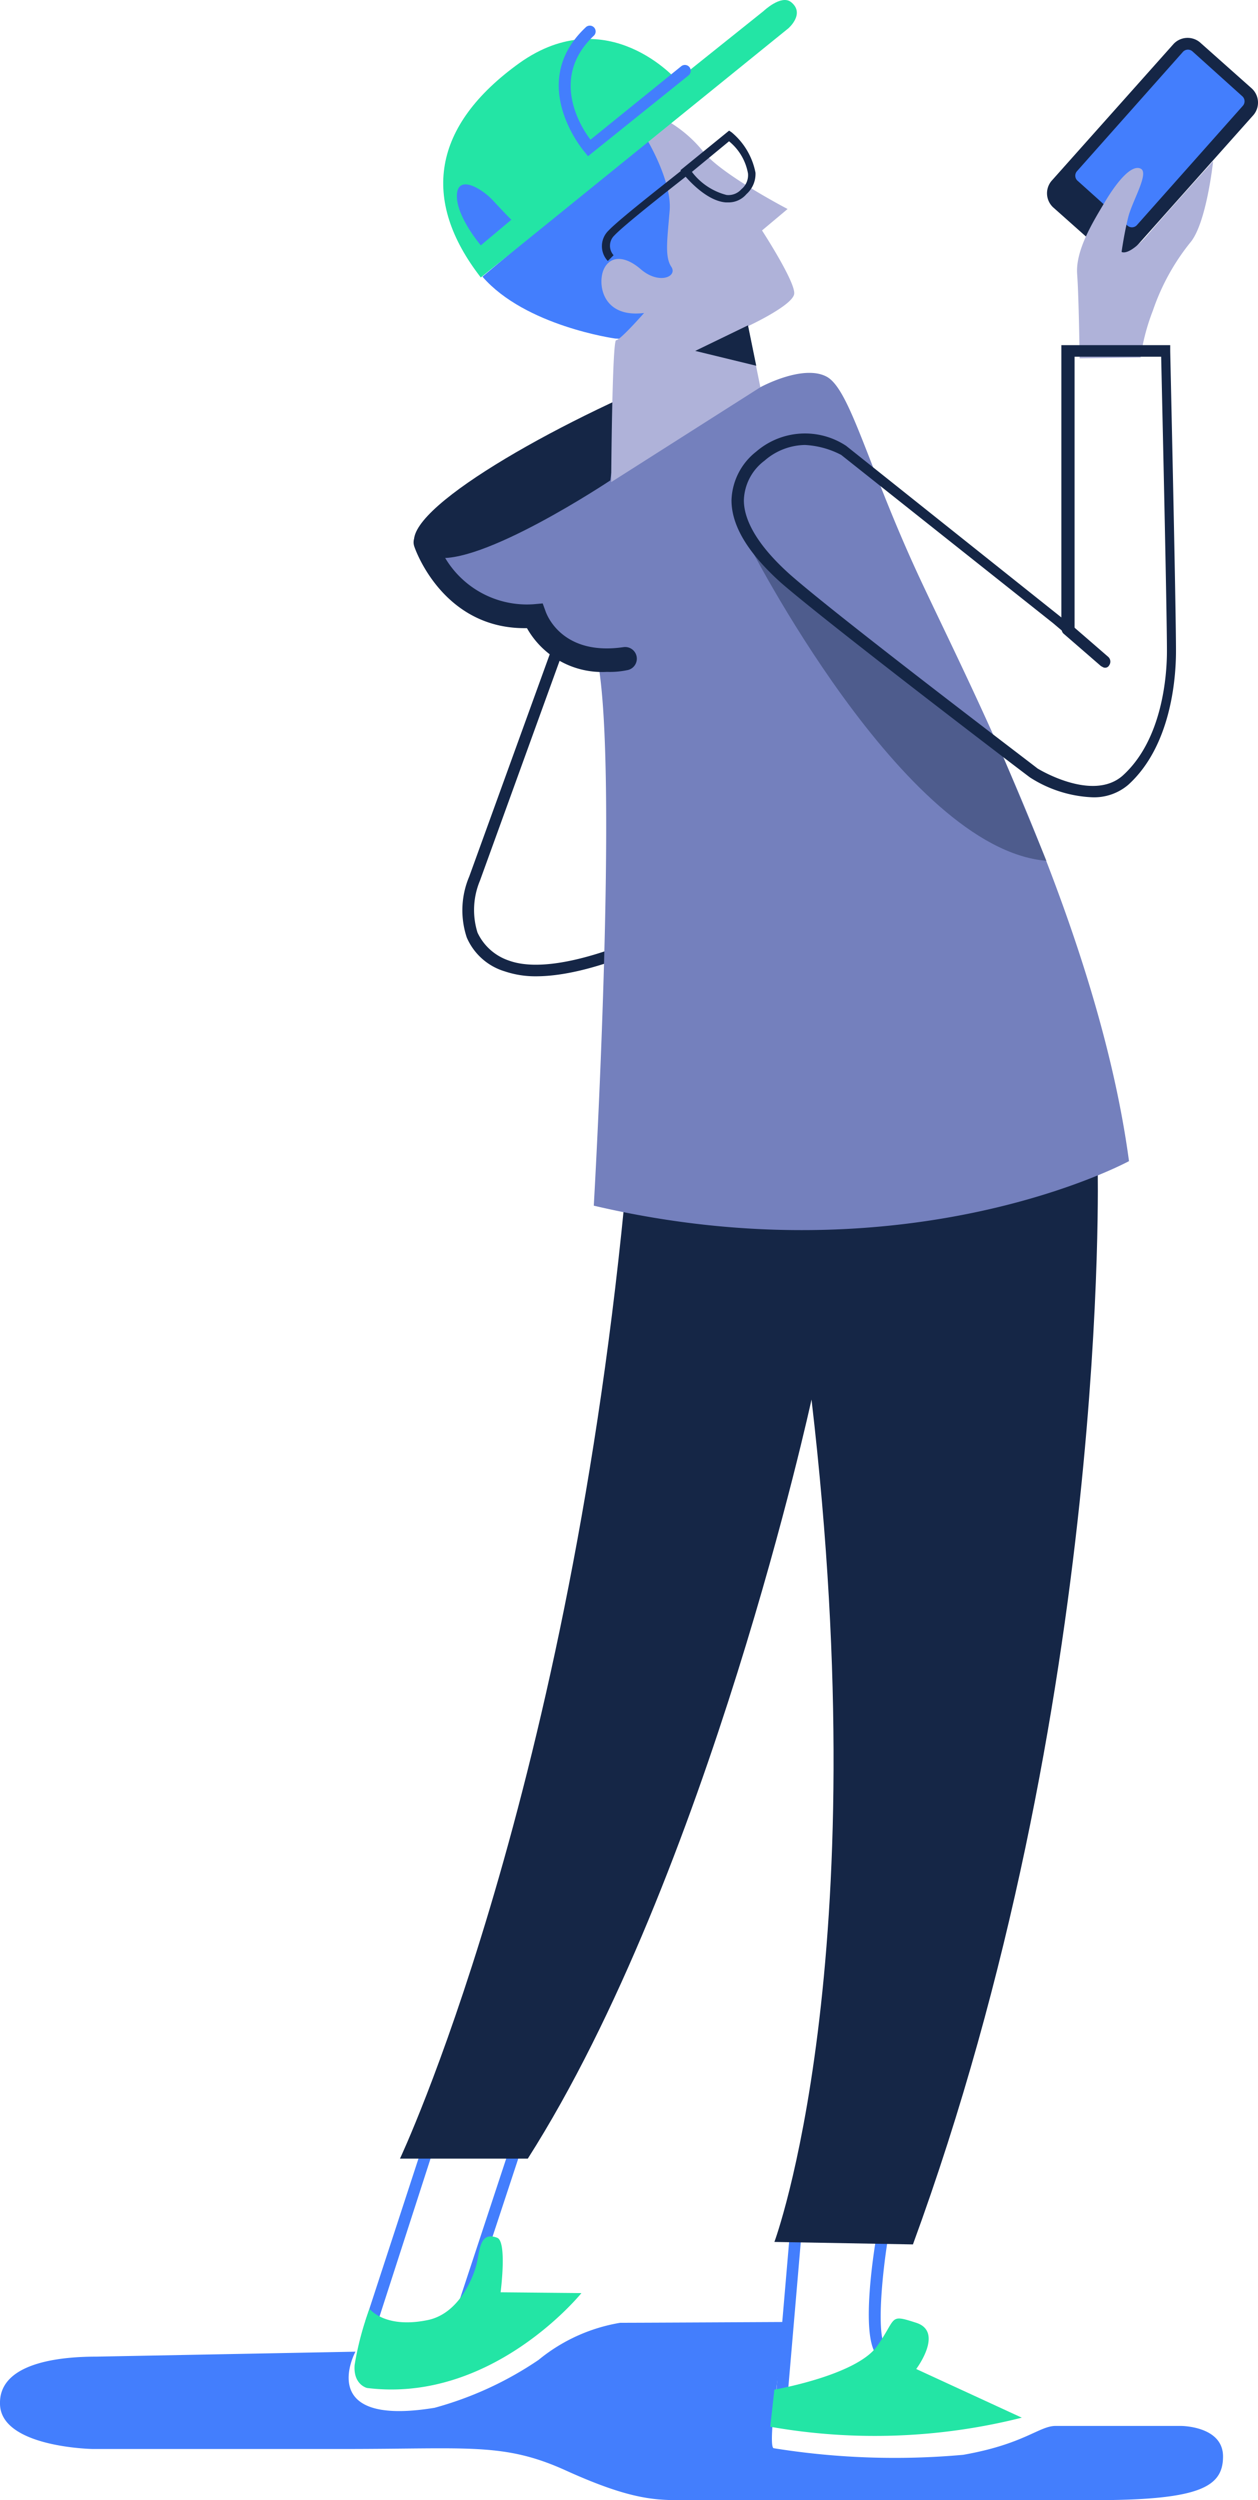 <svg xmlns="http://www.w3.org/2000/svg" width="71.989" height="143.009" viewBox="0 0 71.989 143.009">
  <g id="Group_13970" data-name="Group 13970" transform="translate(-369.893 -722.732)">
    <g id="Group_13965" data-name="Group 13965" transform="translate(369.893 722.732)">
      <g id="Group_1655" data-name="Group 1655" transform="translate(59.915 2.166)">
        <path id="Path_5278" data-name="Path 5278" d="M284.581,191.395l-2.973-2.643a1.1,1.1,0,0,1-.094-1.51l6.985-7.834a1.1,1.1,0,0,1,1.51-.094l2.973,2.643a1.1,1.1,0,0,1,.094,1.51l-6.984,7.834A1.059,1.059,0,0,1,284.581,191.395Z" transform="translate(-281.258 -179.058)" fill="#152646"/>
        <path id="Path_5279" data-name="Path 5279" d="M287.666,190.545,284.834,188a.388.388,0,0,1-.047-.566l6.041-6.8a.388.388,0,0,1,.566-.047l2.831,2.548a.388.388,0,0,1,.047.566l-6.041,6.8A.385.385,0,0,1,287.666,190.545Z" transform="translate(-283.068 -179.812)" fill="#437efd"/>
      </g>
      <path id="Path_5280" data-name="Path 5280" d="M159.821,457.882l14.819-.283s-2.36,4.342,4.531,3.209a19.952,19.952,0,0,0,5.946-2.737,9.937,9.937,0,0,1,4.672-2.124c1.133,0,9.486-.047,9.486-.047s-1.133,7.032-.708,7.22a43.639,43.639,0,0,0,10.854.378c3.492-.614,4.342-1.652,5.286-1.652h7.173s2.407,0,2.407,1.746-1.321,2.5-7.362,2.5H193.186c-1.51,0-2.973-.094-6.513-1.7s-5.569-1.227-12.648-1.227H159.585s-5.286-.094-5.286-2.6C154.252,458.071,158.217,457.882,159.821,457.882Z" transform="translate(-154.299 -323.084)" fill="#437efd"/>
      <path id="Path_5281" data-name="Path 5281" d="M260.332,451.751a.26.26,0,0,1-.236-.142c-.944-1.133-.142-6.135.047-7.126a.334.334,0,0,1,.661.094c-.378,2.171-.755,5.9-.189,6.607a.363.363,0,0,1-.047.472A.8.8,0,0,1,260.332,451.751Z" transform="translate(-209.929 -316.906)" fill="#437efd"/>
      <path id="Path_5282" data-name="Path 5282" d="M201.148,445.557a3.42,3.42,0,0,1-2.454-1.274l-.094-.141,3.162-9.675a.329.329,0,1,1,.614.236l-3.02,9.344a2.624,2.624,0,0,0,1.888.9,3.661,3.661,0,0,0,2.69-1.84l3.02-9.155a.329.329,0,0,1,.613.236l-3.067,9.3a4.732,4.732,0,0,1-3.351,2.077Z" transform="translate(-177.693 -311.372)" fill="#437efd"/>
      <path id="Path_5283" data-name="Path 5283" d="M248.73,454.294h0a.365.365,0,0,1-.33-.378l.8-9.344a.334.334,0,1,1,.661.094l-.8,9.344A.4.4,0,0,1,248.73,454.294Z" transform="translate(-203.991 -316.948)" fill="#437efd"/>
      <path id="Path_5284" data-name="Path 5284" d="M242.725,315.9s.755,30.722-10.571,61.634l-7.928-.142s5.9-15.857,2.124-48.184c0,0-5.9,27.183-16.234,43.417H202.8s9.439-20.01,12.836-54.6Z" transform="translate(-179.911 -249.154)" fill="#152646"/>
      <path id="Path_5285" data-name="Path 5285" d="M214.562,271.024a5.5,5.5,0,0,1-1.793-.283,3.446,3.446,0,0,1-2.171-1.935,4.939,4.939,0,0,1,.142-3.492l4.908-13.544c.047-.189.236-.236.425-.189s.236.236.189.425l-4.908,13.544a4.345,4.345,0,0,0-.142,2.973,3.054,3.054,0,0,0,1.793,1.6c2.973,1.085,8.825-1.888,8.872-1.935a.317.317,0,1,1,.283.566C221.972,268.9,217.819,271.024,214.562,271.024Z" transform="translate(-183.887 -215.18)" fill="#152646"/>
      <path id="Path_5286" data-name="Path 5286" d="M220.4,202.668s-5.144-.708-7.6-3.539l9.439-7.928s6.041,5.427,4.153,8.636C224.457,203,220.4,202.668,220.4,202.668Z" transform="translate(-185.192 -183.303)" fill="#437efd"/>
      <path id="Path_5287" data-name="Path 5287" d="M225.343,220.48s2.407-1.321,3.775-.613,2.36,5.144,5.38,11.609,10.194,20.293,11.94,33.271c0,0-12.506,6.8-30.628,2.548,0,0,1.463-25.2.189-31.336a5.94,5.94,0,0,1-3.492-1.84s-.189-.33-1.274-.378-5.191-1.982-4.766-4.436S224.116,220.48,225.343,220.48Z" transform="translate(-181.831 -198.331)" fill="#7480bd"/>
      <path id="Path_5288" data-name="Path 5288" d="M215.516,246.843a4.94,4.94,0,0,1-4.578-2.5H210.8c-4.766,0-6.324-4.672-6.324-4.719a.672.672,0,0,1,1.274-.425,5.441,5.441,0,0,0,5.569,3.775l.519-.047.189.519c.047.094.9,2.5,4.436,1.982a.667.667,0,1,1,.189,1.321A4.786,4.786,0,0,1,215.516,246.843Z" transform="translate(-180.782 -208.412)" fill="#152646"/>
      <path id="Path_5289" data-name="Path 5289" d="M215.732,227.419s-7.5,5-10.1,4.389c-3.964-.944,3.162-5.616,10.76-9.108Z" transform="translate(-180.809 -199.938)" fill="#152646"/>
      <path id="Path_5290" data-name="Path 5290" d="M236.322,204.343l-.708-3.492s2.548-1.18,2.643-1.841-1.84-3.634-1.84-3.634l1.463-1.227s-3.634-1.888-4.766-3.209a7.38,7.38,0,0,0-2.124-1.84l-1.18,1.038s1.463,2.407,1.321,4.106-.283,2.643.094,3.209-.708,1.038-1.746.142-1.888-.708-2.171.142c-.283.9.094,2.643,2.36,2.36,0,0-1.369,1.557-1.6,1.557s-.283,8.117-.283,8.117Z" transform="translate(-192.81 -182.194)" fill="#afb2d9"/>
      <path id="Path_5291" data-name="Path 5291" d="M288.527,205.232a12.154,12.154,0,0,1,.708-2.69,12.761,12.761,0,0,1,2.124-3.87c.944-1.085,1.321-4.672,1.321-4.672s-2.69,2.973-3.775,4.247c-1.086,1.227-1.463.944-1.463.944s.142-1.038.378-1.982,1.227-2.548.708-2.784-1.321.708-2.029,1.888-1.7,2.784-1.6,4.153.141,4.814.141,4.814Z" transform="translate(-223.259 -184.782)" fill="#afb2d9"/>
      <path id="Path_5292" data-name="Path 5292" d="M210.193,190.339l17.6-14.252s.991-.849.142-1.51c-.566-.425-1.557.519-1.557.519l-4.955,3.964s-3.964-4.578-9.014-.991C207.409,181.656,206.748,185.9,210.193,190.339Z" transform="translate(-182.679 -174.467)" fill="#23e5a5"/>
      <path id="Path_5293" data-name="Path 5293" d="M211.067,200.3s-1.416-1.652-1.369-2.879,1.51-.33,2.124.378c.613.661.991,1.038.991,1.038Z" transform="translate(-183.553 -186.267)" fill="#437efd"/>
      <path id="Path_5294" data-name="Path 5294" d="M223.726,185.043l-.189-.236c-.047-.047-3.351-3.917.047-7.126a.334.334,0,1,1,.472.472c-2.5,2.36-.8,5.144-.189,5.946l5.191-4.2a.335.335,0,1,1,.425.519Z" transform="translate(-190.077 -176.108)" fill="#437efd"/>
      <path id="Path_5295" data-name="Path 5295" d="M239.537,194.406H239.4c-1.227-.094-2.407-1.6-2.454-1.652l-.142-.189,2.784-2.265.142.094a3.988,3.988,0,0,1,1.369,2.312,1.544,1.544,0,0,1-.519,1.227A1.339,1.339,0,0,1,239.537,194.406Zm-2.076-1.746a3.611,3.611,0,0,0,1.982,1.321.985.985,0,0,0,.849-.33,1.035,1.035,0,0,0,.378-.9,3.062,3.062,0,0,0-1.085-1.841Z" transform="translate(-197.866 -182.828)" fill="#152646"/>
      <path id="Path_5296" data-name="Path 5296" d="M227.622,200.186a1.237,1.237,0,0,1,.047-1.746c.661-.708,4.153-3.4,4.295-3.539l.283.33c-.047.047-3.587,2.784-4.247,3.492a.814.814,0,0,0-.047,1.133Z" transform="translate(-192.84 -185.257)" fill="#152646"/>
      <path id="Path_5297" data-name="Path 5297" d="M241.62,213.9l-3.02,1.463,3.492.849Z" transform="translate(-198.816 -195.291)" fill="#152646"/>
      <path id="Path_5298" data-name="Path 5298" d="M263.623,242.162a7.141,7.141,0,0,1-3.539-1.133c-.142-.094-11.421-8.683-14.252-11.137-1.888-1.7-2.832-3.256-2.832-4.719a3.671,3.671,0,0,1,1.416-2.784,4.272,4.272,0,0,1,5.144-.33l12.317,9.816V216.3h6.229v.33c0,.142.33,14.535.33,17.178,0,1.557-.283,5.427-2.737,7.645A3.008,3.008,0,0,1,263.623,242.162ZM247.2,222.01a3.6,3.6,0,0,0-2.312.9,2.931,2.931,0,0,0-1.18,2.265c0,1.227.9,2.69,2.643,4.247,2.784,2.454,14.063,11,14.158,11.09,0,0,3.115,1.935,4.861.425,2.265-2.029,2.548-5.663,2.548-7.126,0-2.36-.283-14.677-.33-16.848h-4.955v16.281l-1.227-1.038-12.128-9.627A5.029,5.029,0,0,0,247.2,222.01Z" transform="translate(-201.14 -196.558)" fill="#152646"/>
      <path id="Path_5299" data-name="Path 5299" d="M285.533,252.58c-.094,0-.142-.047-.236-.094l-2.124-1.841a.335.335,0,0,1,.425-.519l2.124,1.841a.363.363,0,0,1,.047.472A.259.259,0,0,1,285.533,252.58Z" transform="translate(-222.295 -214.386)" fill="#152646"/>
      <path id="Path_5300" data-name="Path 5300" d="M247.936,459.548s4.625-.8,5.852-2.454c1.18-1.652.661-1.888,2.265-1.369s0,2.643,0,2.643l6.041,2.784a34.388,34.388,0,0,1-14.394.519Z" transform="translate(-203.622 -322.862)" fill="#23e5a5"/>
      <g id="Group_1656" data-name="Group 1656" transform="translate(20.286 127.92)">
        <path id="Path_5301" data-name="Path 5301" d="M204.229,447.26c.236-.755.142-2.076,1.227-1.652.566.236.189,3.115.189,3.115l4.625.047s-5.1,6.324-12.27,5.427c0,0-.8-.189-.708-1.321a17.36,17.36,0,0,1,.85-3.209s.849,1.133,3.256.661C203.521,449.95,204.229,447.26,204.229,447.26Z" transform="translate(-197.284 -445.526)" fill="#23e5a5"/>
      </g>
      <path id="Path_5302" data-name="Path 5302" d="M244.9,240.1s8.919,17.6,17.131,18.264l-2.69-6.465S246.976,243.12,244.9,240.1Z" transform="translate(-202.143 -209.126)" fill="#152646" opacity="0.4"/>
    </g>
  </g>
</svg>
